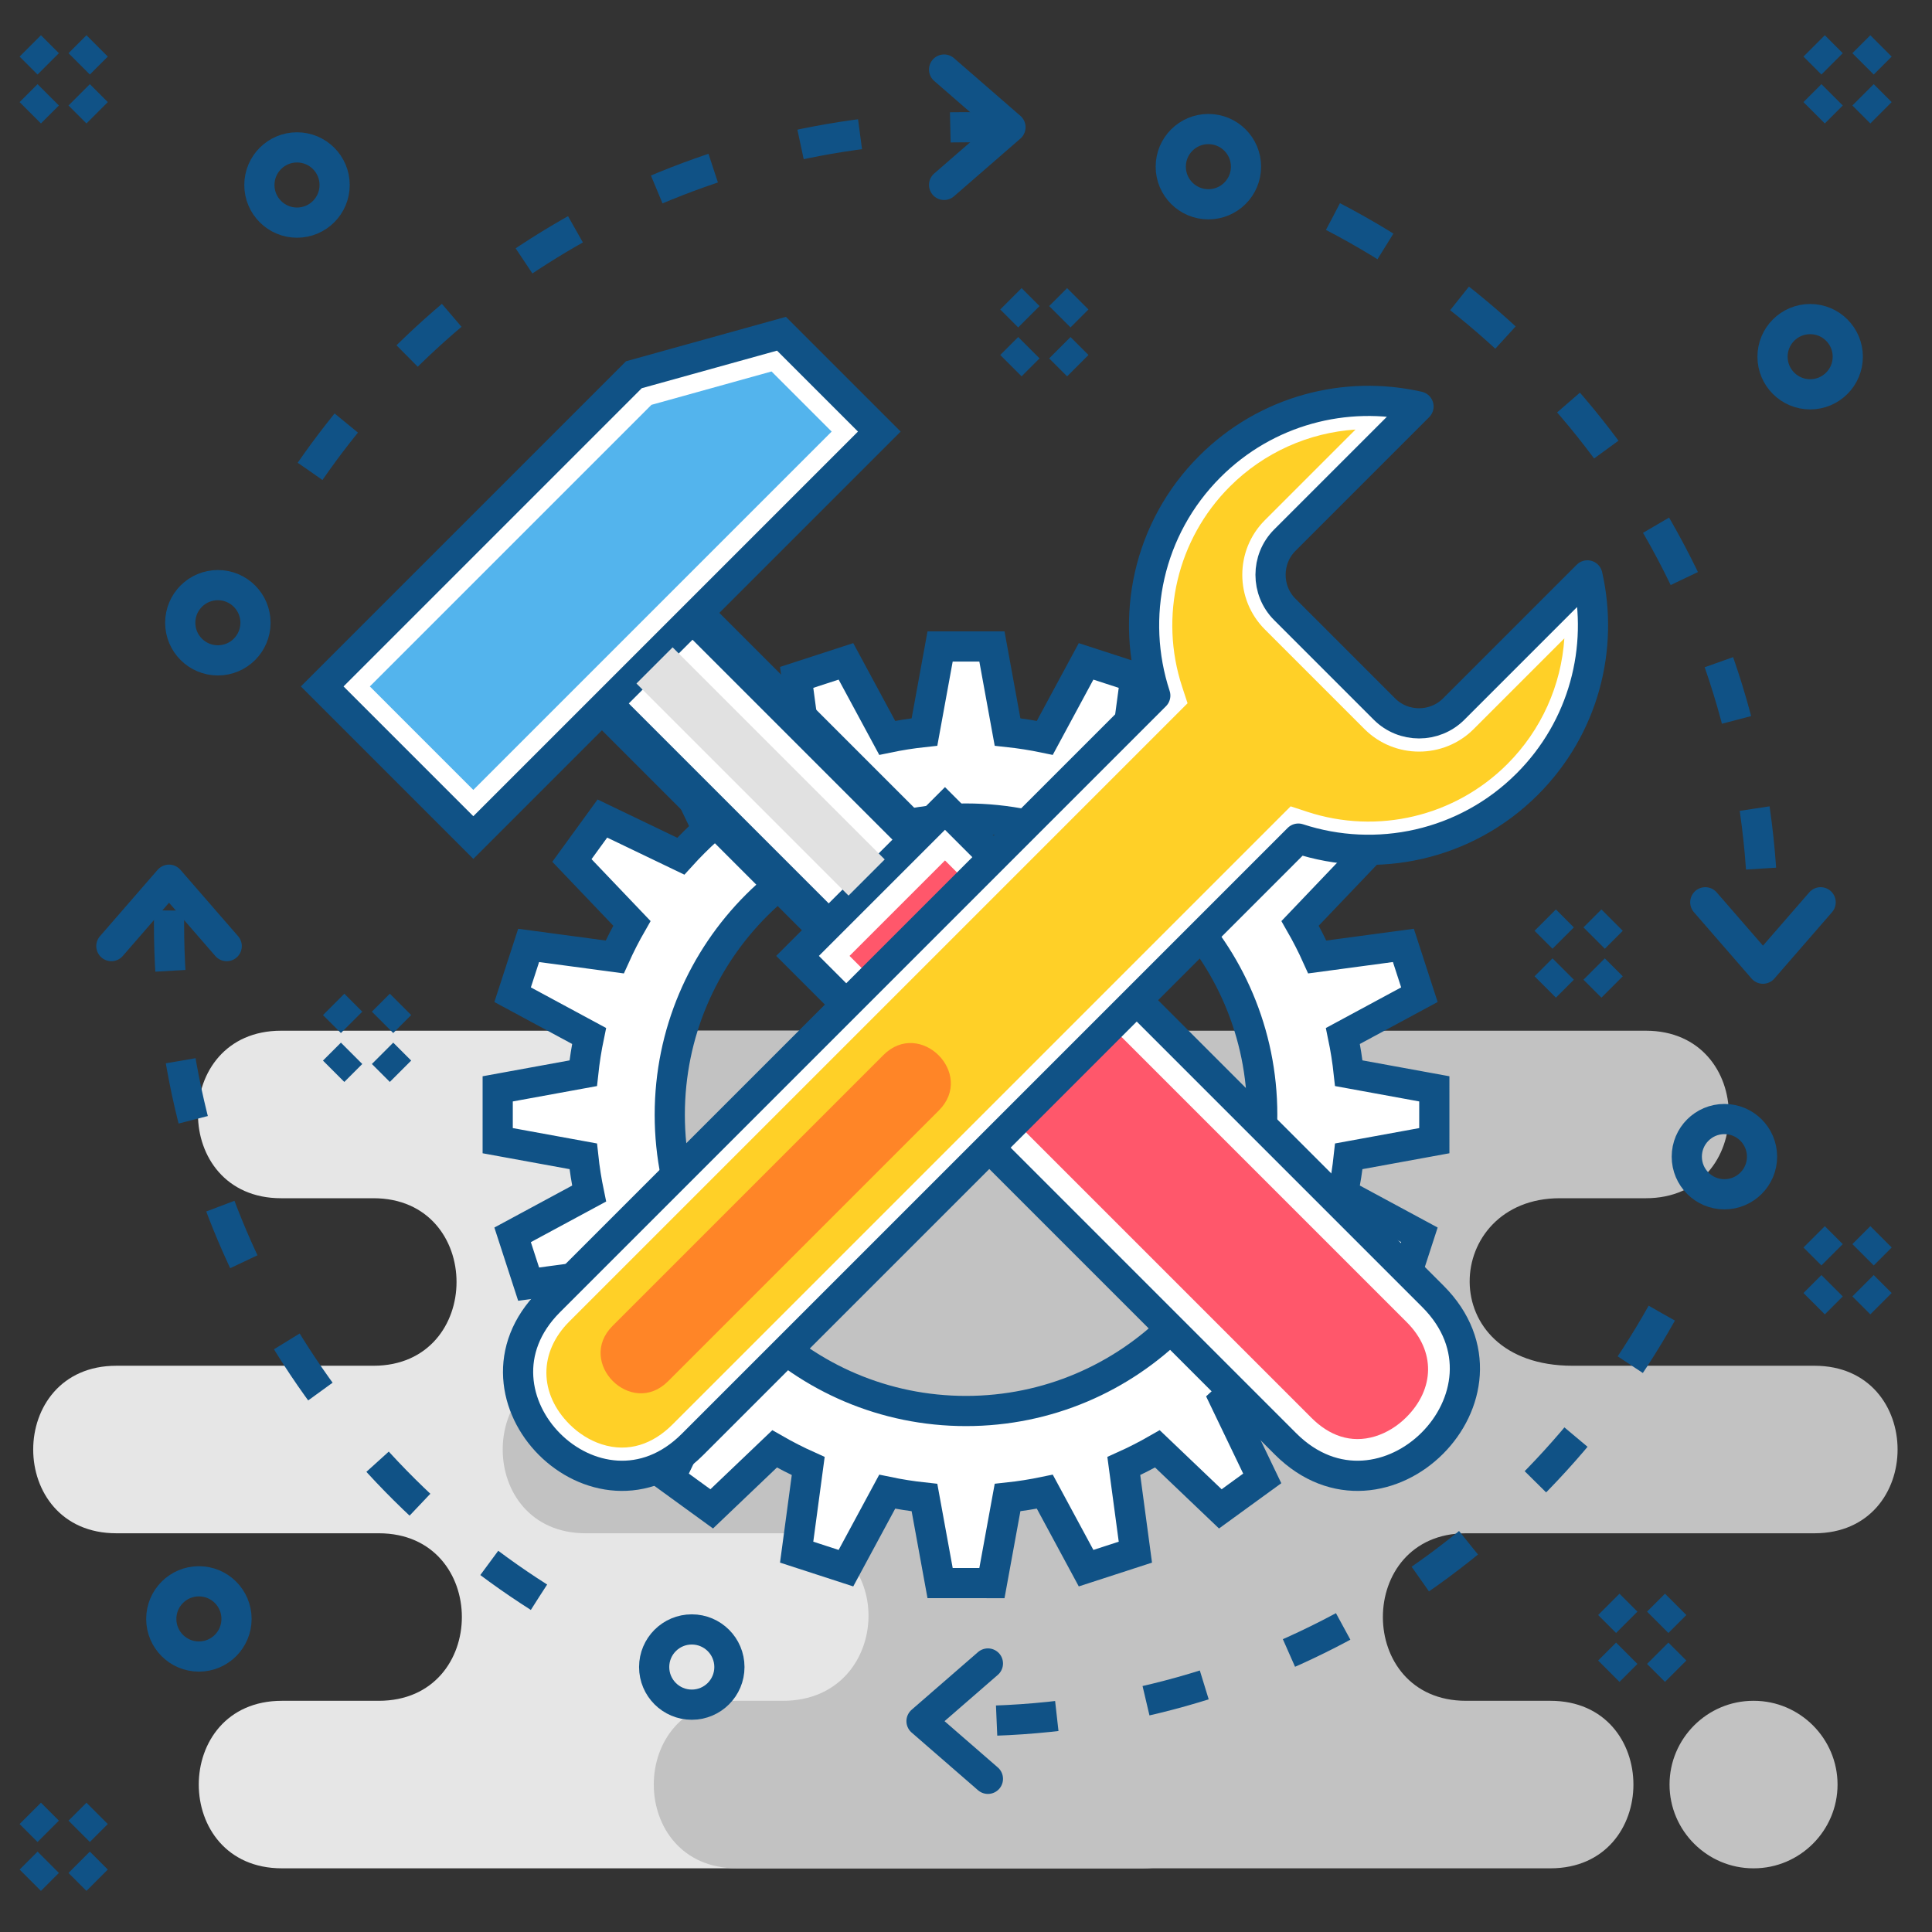 <svg clip-rule="evenodd" fill-rule="evenodd" height="256" image-rendering="optimizeQuality" shape-rendering="geometricPrecision" text-rendering="geometricPrecision" viewBox="0 0 1069927 1069927" width="256" xmlns="http://www.w3.org/2000/svg"><rect x="0" y="0" width="1069927" height="1069927" fill="#333333" stroke="none"/><path d="m-1-1h1069928v1069928h-1069928z" fill="none"/><g id="Layer_x0020_1"><path d="m156103 941891h53652c61365 0 61365-92774 0-92774h-145340c-61366 0-61366-92770 0-92770h142385c61365 0 61369-92774 0-92774h-51135c-61367 0-61367-92771 0-92771h254711 90609 138124c61366 0 61366 92771 0 92771h-25568c-61369 0-61364 92774 0 92774h69715c61367 0 61367 92770 0 92770h-72669c-61367 0-61367 92774 0 92774h22337c61368 0 61368 92771 0 92771h-131939-90609-254273c-61369 0-61369-92771 0-92771z" fill="#e6e6e6"/><path d="m433681 570800h477734c61366 0 61359 92773 0 92773h-47639c-64838 0-70563 92772 7100 92772h133972c61366 0 61359 92775 0 92775h-192993c-61366 0-61366 92771 0 92771h46700c61363 0 61361 92774 0 92774h-424874l-25598-3c-61362 0-61362-92771 0-92771h25598c61765 0 64342-92774 0-92774h-109264c-61361 0-61363-92770 0-92770h79183c67949 2091 75990-92774 0-92774h-48376c-61366 0-61366-92771 0-92771h78457zm537555 371091h-274c-25513 0-46386 20871-46386 46384v5c0 25514 20873 46382 46386 46382h274c25513 0 46384-20868 46384-46382v-5c0-25513-20871-46384-46384-46384z" fill="#c2c2c2"/><path d="m557965 405370c6986 750 13873 1837 20641 3245l22851-42354 13649 4435 13648 4434-6407 47691c6378 2870 12590 6044 18616 9506l34831-33229 11610 8436 11610 8434-20859 43434c5153 4678 10079 9600 14755 14756l43434-20859 8436 11611 8435 11609-33234 34835c3460 6027 6633 12236 9502 18613l47701-6409 4434 13650 4435 13647-42368 22859c1407 6768 2506 13649 3256 20635l47371 8650-1 14352 1 14350-47357 8647c-751 6990-1839 13878-3249 20649l42347 22848-4435 13649-4434 13648-47686-6407c-2872 6379-6047 12591-9509 18618l33227 34828-8436 11610-8434 11610-43431-20856c-4677 5154-9601 10082-14757 14756l20857 43431-11611 8436-11609 8434-34839-33236c-6025 3458-12232 6638-18608 9507l6408 47698-13650 4435-13647 4434-22856-42361c-6768 1408-13652 2504-20638 3252l-8650 47369-14352-1h-14350l-8647-47357c-6990-750-13879-1837-20650-3247l-22847 42346-13649-4435-13648-4435 6407-47686c-6379-2870-12591-6045-18619-9507l-34827 33225-11610-8435-11611-8435 20856-43430c-5153-4678-10081-9601-14757-14757l-43429 20857-8436-11612-8434-11609 33236-34840c-3458-6024-6638-12231-9508-18607l-47697 6408-4435-13649-4434-13648 42361-22855c-1408-6770-2504-13652-3252-20639l-47369-8650 1-14351v-14351l47357-8647c750-6990 1837-13879 3247-20650l-42346-22846 4435-13649 4435-13649 47686 6406c2870-6379 6045-12591 9507-18618l-33225-34827 8435-11610 8435-11610 43430 20857c4678-5155 9601-10082 14757-14757l-20857-43431 11612-8435 11609-8436 34840 33238c6025-3459 12231-6639 18607-9507l-6408-47698 13649-4435 13649-4435 22854 42361c6768-1409 13652-2502 20639-3252l8650-47367h14351 14351zm-23002 47929c90604 0 164052 73448 164052 164052 0 90603-73448 164052-164052 164052-90603 0-164052-73449-164052-164052 0-90604 73449-164052 164052-164052z" fill="#fff"/><path d="m557965 405370c6986 750 13873 1837 20641 3245l22851-42354 13649 4435 13648 4434-6407 47691c6378 2870 12590 6044 18616 9506l34831-33229 11610 8436 11610 8434-20859 43434c5153 4678 10079 9600 14755 14756l43434-20859 8436 11611 8435 11609-33234 34835c3460 6027 6633 12236 9502 18613l47701-6409 4434 13650 4435 13647-42368 22859c1407 6768 2506 13649 3256 20635l47371 8650-1 14352 1 14350-47357 8647c-751 6990-1839 13878-3249 20649l42347 22848-4435 13649-4434 13648-47686-6407c-2872 6379-6047 12591-9509 18618l33227 34828-8436 11610-8434 11610-43431-20856c-4677 5154-9601 10082-14757 14756l20857 43431-11611 8436-11609 8434-34839-33236c-6025 3458-12232 6638-18608 9507l6408 47698-13650 4435-13647 4434-22856-42361c-6768 1408-13652 2504-20638 3252l-8650 47369-14352-1h-14350l-8647-47357c-6990-750-13879-1837-20650-3247l-22847 42346-13649-4435-13648-4435 6407-47686c-6379-2870-12591-6045-18619-9507l-34827 33225-11610-8435-11611-8435 20856-43430c-5153-4678-10081-9601-14757-14757l-43429 20857-8436-11612-8434-11609 33236-34840c-3458-6024-6638-12231-9508-18607l-47697 6408-4435-13649-4434-13648 42361-22855c-1408-6770-2504-13652-3252-20639l-47369-8650 1-14351v-14351l47357-8647c750-6990 1837-13879 3247-20650l-42346-22846 4435-13649 4435-13649 47686 6406c2870-6379 6045-12591 9507-18618l-33225-34827 8435-11610 8435-11610 43430 20857c4678-5155 9601-10082 14757-14757l-20857-43431 11612-8435 11609-8436 34840 33238c6025-3459 12231-6639 18607-9507l-6408-47698 13649-4435 13649-4435 22854 42361c6768-1409 13652-2502 20639-3252l8650-47367h14351 14351zm-23002 47929c90604 0 164052 73448 164052 164052 0 90603-73448 164052-164052 164052-90603 0-164052-73449-164052-164052 0-90604 73449-164052 164052-164052z" fill="none" stroke="#105286" stroke-width="16717.5"/><g id="_705470968"><g><g fill="#fff"><path d="m178429 380141 172612-172612 81731-22710 54186 54185-224834 224833z"/><path d="m793525 717917-270199-270198-81653 81654 270199 270198c54011 54012 135665-27641 81653-81654z"/><path d="m0 0h56426v408257h-56426z" transform="matrix(.889 -.889 .3 .3 334870 391091)"/></g><path d="m178429 380141 172612-172612 81731-22710 54186 54185-224834 224833z" fill="none" stroke="#105286" stroke-width="16717.5"/><path d="m204816 380141 57308 57309 198446-198446-33292-33293-66514 18481z" fill="#53b4ed"/><path d="m793525 717917-270199-270198-81653 81654 270199 270198c54011 54012 135665-27641 81653-81654z" fill="none" stroke="#105286" stroke-width="16717.5"/><path d="m523326 476507-52866 52866 255805 255804c9735 9734 21724 14378 35227 10280 6526-1981 12512-5790 17321-10599 15668-15667 16342-36522 317-52546z" fill="#ff576b"/><path d="m0 0h56426v408257h-56426z" fill="#e1e1e1" transform="matrix(.355 -.355 .3 .3 349952 376010)"/><path d="m0 0h56426v408257h-56426z" fill="none" stroke="#105286" stroke-width="16717.5" transform="matrix(.889 -.889 .3 .3 334870 391091)"/></g><g><path d="m304240 720745c-52660 52660 26555 131877 79216 79216l335549-335549c43135 14164 92486 4103 126783-30194 31358-31359 42454-75305 33301-115575l-74030 74029c-10551 10552-27816 10552-38368 0l-55163-55161c-10551-10553-10551-27817 0-38370l74031-74029c-40271-9153-84217 1942-115575 33301-34298 34297-44358 83648-30195 126784z" fill="#fff"/><path d="m304240 720745c-52660 52660 26555 131877 79216 79216l335549-335549c43135 14164 92486 4103 126783-30194 31358-31359 42454-75305 33301-115575l-74030 74029c-10551 10552-27816 10552-38368 0l-55163-55161c-10551-10553-10551-27817 0-38370l74031-74029c-40271-9153-84217 1942-115575 33301-34298 34297-44358 83648-30195 126784z" fill="none" stroke="#105286" stroke-linecap="round" stroke-linejoin="round" stroke-width="16717.5"/><path d="m750665 237880-50200 50200c-16658 16657-16658 43835 0 60494l55163 55162c16658 16658 43837 16658 60494 0l50200-50200c-1715 25902-12672 50694-31597 69619-29076 29076-71890 39181-110840 26392l-9140-3001-342352 342352c-10785 10785-24330 15723-39191 10936-6696-2158-12823-6087-17787-11051-16874-16875-17308-39779-112-56975l342353-342352-3002-9140c-12788-38949-2682-81763 26393-110840 18924-18924 43717-29882 69618-31596z" fill="#ffd027"/><path d="m489217 584284-149962 149961c-20308 20307 10394 51009 30701 30702l149961-149962c20309-20307-10394-51008-30700-30701z" fill="#ff8527"/></g></g><g fill="none" stroke="#105286" stroke-width="16717.5"><g id="_705476920"><path d="m738200 119931c141478 73523 238118 221417 238118 391879 0 8360-233 16666-691 24909m-55358 190506c-75534 134818-219779 225940-385306 225940-6466 0-12901-139-19300-415m-217198-68230c-123148-78302-204856-215965-204856-372710 0-5830 112-11635 336-17410m77786-233373c79646-115141 212632-190571 363232-190571 6442 0 12851 138 19223 411" stroke-dasharray="33434.984 50152.476"/><g stroke-linecap="round" stroke-linejoin="round"><path d="m522829 38517 36766 31939-36766 31940"/><path d="m61670 523944 31939-36765 31940 36765"/><path d="m547097 985103-36765-31938 36765-31940"/><path d="m1008256 499677-31938 36765-31940-36765"/></g></g><path d="m1004660 25429 9937 9937m27087-9937-9938 9938m-17148 17148-9938 9938m27086-9938 9938 9938"/><path d="m16764 25429 9937 9937m27087-9937-9938 9938m-17148 17148-9938 9938m27086-9938 9938 9938"/><path d="m16764 1004228 9937 9938m27087-9938-9938 9939m-17148 17147-9938 9939m27086-9939 9938 9939"/><circle cx="120651" cy="344872" r="20835"/><circle cx="669194" cy="92299" r="20835"/><circle cx="954969" cy="640551" r="20835"/><circle cx="383106" cy="923199" r="20835"/><path d="m559845 165478 9937 9938m27087-9938-9938 9939m-17148 17148-9938 9938m27086-9938 9938 9938"/><path d="m855738 509558 9937 9938m27087-9938-9938 9939m-17148 17147-9938 9939m27086-9939 9938 9939"/><path d="m184773 556234 9937 9937m27087-9937-9938 9938m-17148 17148-9938 9938m27086-9938 9938 9938"/><circle cx="1002453" cy="197539" r="20835"/><circle cx="164481" cy="102456" r="20835"/><circle cx="110148" cy="896543" r="20835"/><path d="m1004660 684950 9937 9938m27087-9938-9938 9939m-17148 17148-9938 9938m27086-9938 9938 9938"/><path d="m890947 888478 9938 9938m27087-9938-9939 9939m-17147 17147-9939 9939m27086-9939 9939 9939"/></g></g></svg>